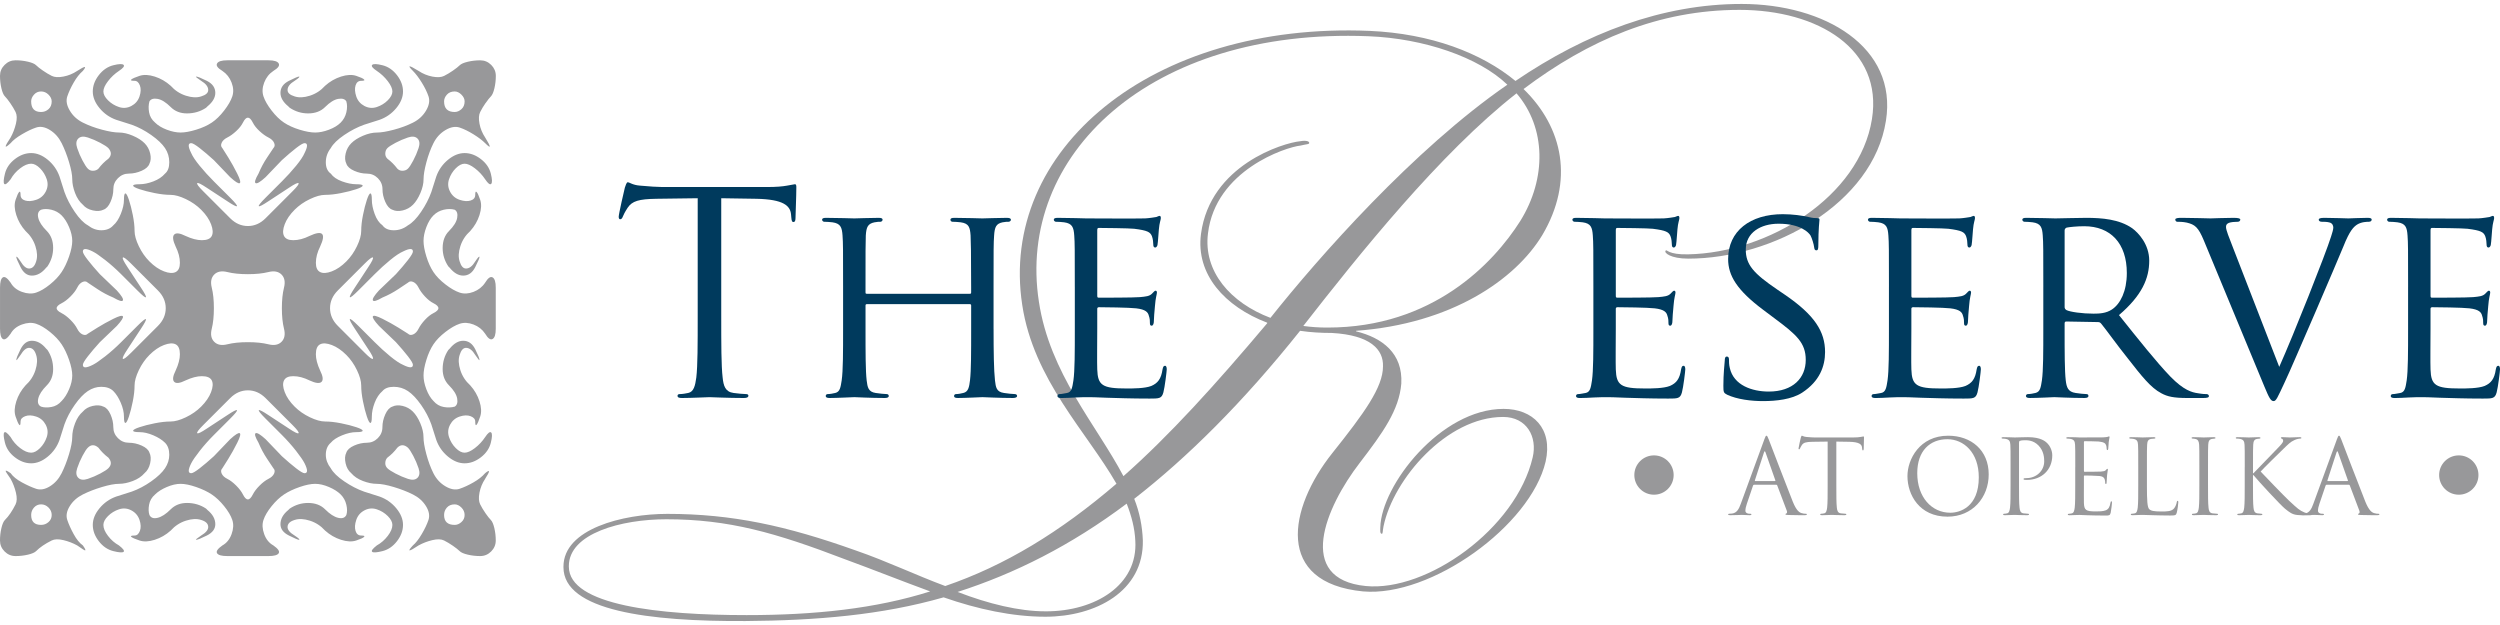 <?xml version="1.0" encoding="UTF-8"?>
<svg id="logos" xmlns="http://www.w3.org/2000/svg" viewBox="0 0 300 75">
  <defs>
    <style>
      .cls-1 {
        fill: #003a5d;
      }

      .cls-2 {
        fill: #98989a;
      }
    </style>
  </defs>
  <path class="cls-2" d="M67.615,67.997c0-4.523,7.108-6.332,12.471-6.332,7.754,0,14.28,1.421,22.616,4.394,3.748,1.292,7.237,2.972,10.726,4.264,7.172-2.455,13.763-6.462,20.548-12.277-3.554-6.203-9.951-12.471-11.307-21.452-2.843-18.545,15.443-33.988,41.677-32.889,7.366.323,13.44,2.649,17.511,6.009C190.321,3.963,199.496.474,208.995.474c9.95,0,18.738,5.169,17.317,14.021-1.551,9.95-13.57,16.542-23.714,16.542-2.132,0-2.972-.711-2.714-.969.129-.194.259.517,2.714.452,9.628-.194,20.548-6.914,22.034-16.218,1.357-8.4-6.462-13.117-15.896-13.117-9.692,0-18.092,3.618-25.911,9.498,4.781,4.653,6.073,11.049,2.261,17.511-3.231,5.364-10.92,10.662-22.357,11.502v.064c3.166.775,5.622,2.649,5.428,6.268-.259,3.166-2.197,5.88-4.976,9.498-4.135,5.363-7.754,13.957.711,14.797,7.302.711,18.028-6.849,20.031-15.443.582-2.456-.71-4.846-3.554-4.846-6.785,0-13.182,7.495-14.345,13.117-.129.646-.065.84-.194.904-.259,0-.194-.452-.194-.775.129-5.04,7.237-14.215,14.797-14.215,3.489,0,5.945,2.326,5.04,6.332-1.809,7.689-13.763,16.283-21.905,15.572-10.597-1.034-8.982-9.95-3.683-16.606,3.812-4.781,6.074-7.883,6.074-10.403.065-2.003-1.486-3.748-6.138-4.006-1.228,0-2.52-.064-3.812-.258-6.849,8.593-13.505,15.185-19.902,20.16.646,1.615.969,3.296,1.034,4.975.129,6.138-5.686,9.176-11.696,9.176-3.942,0-8.142-.905-12.212-2.326-7.431,2.132-15.249,2.778-23.779,2.843-11.566.064-21.84-1.228-21.84-6.462v-.065ZM68.262,67.997c0,4.653,10.92,5.816,21.323,5.816,8.206,0,15.508-.775,22.034-2.843-3.36-1.228-6.914-2.649-10.274-3.877-8.271-3.166-13.892-4.781-21.388-4.781-5.363,0-11.696,1.68-11.696,5.621v.064ZM125.511,73.361c5.945,0,11.05-3.166,10.726-8.465-.064-1.486-.452-2.972-1.034-4.459-6.72,5.04-13.44,8.4-20.289,10.597,3.683,1.421,7.366,2.326,10.532,2.326h.064ZM152.068,38.726c-5.105-1.939-8.594-5.816-7.948-10.662,1.099-8.271,9.886-10.92,11.889-11.114.711-.129,1.098,0,1.098.194s-.258.129-1.034.323c-1.809.194-10.209,2.972-11.114,10.532-.582,4.588,2.714,8.336,7.495,10.145,5.751-7.237,17.188-20.225,28.431-27.979-3.425-3.296-10.016-5.557-16.671-5.816-26.299-1.034-42.259,14.345-39.545,31.856,1.292,8.594,6.914,14.797,10.145,20.935,5.492-4.846,11.049-10.985,17.252-18.351v-.064ZM159.305,39.308c12.6,0,19.902-7.689,23.132-12.794,3.166-5.105,3.102-11.179-.453-15.314-9.175,7.172-18.932,19.384-25.588,27.914.905.129,1.874.194,2.843.194h.065Z"/>
  <g>
    <path class="cls-1" d="M86.549,38.01c0,3.228,0,5.884.168,7.296.101.975.303,1.715,1.311,1.849.471.067,1.211.134,1.513.134.202,0,.269.101.269.202,0,.168-.168.269-.538.269-1.849,0-3.968-.101-4.136-.101s-2.287.101-3.295.101c-.37,0-.538-.067-.538-.269,0-.101.067-.202.269-.202.302,0,.706-.067,1.009-.134.673-.135.841-.874.975-1.849.168-1.412.168-4.068.168-7.296v-14.223l-4.976.067c-2.085.034-2.892.269-3.43,1.076-.37.572-.471.807-.571,1.043-.101.269-.202.336-.336.336-.101,0-.168-.101-.168-.302,0-.336.673-3.228.74-3.497.067-.202.202-.639.336-.639.235,0,.572.336,1.48.403.975.101,2.253.168,2.656.168h12.609c1.076,0,1.849-.067,2.387-.168.504-.067.807-.168.941-.168.168,0,.168.202.168.403,0,1.008-.101,3.329-.101,3.698,0,.303-.101.437-.235.437-.168,0-.235-.101-.269-.571l-.034-.37c-.101-1.009-.908-1.782-4.136-1.849l-4.237-.067v14.223Z"/>
    <path class="cls-1" d="M119.229,39.455c0,2.758.034,5.01.168,6.187.101.84.168,1.378,1.076,1.513.404.067,1.076.134,1.311.134.202,0,.269.135.269.235,0,.135-.168.235-.504.235-1.614,0-3.497-.101-3.665-.101-.135,0-2.051.101-2.925.101-.336,0-.471-.067-.471-.235,0-.101.067-.235.235-.235.269,0,.605-.067.874-.134.605-.135.706-.706.807-1.547.135-1.177.135-3.329.135-6.086v-2.858c0-.135-.067-.168-.168-.168h-12.34c-.101,0-.168.033-.168.168v2.858c0,2.757,0,4.943.135,6.12.101.84.202,1.378,1.076,1.513.437.067,1.076.134,1.345.134.168,0,.235.135.235.235,0,.135-.134.235-.471.235-1.647,0-3.53-.101-3.665-.101-.168,0-2.051.101-2.959.101-.302,0-.471-.067-.471-.235,0-.101.067-.235.235-.235.269,0,.639-.067.908-.134.571-.135.639-.673.773-1.513.168-1.177.168-3.43.168-6.187v-5.044c0-4.439,0-5.245-.067-6.153-.067-.975-.235-1.445-1.21-1.58-.235-.034-.74-.067-1.009-.067-.101,0-.235-.135-.235-.235,0-.168.135-.235.471-.235,1.345,0,3.228.067,3.396.067.135,0,2.018-.067,2.925-.067.336,0,.471.067.471.235,0,.101-.134.235-.235.235-.202,0-.403,0-.74.067-.807.168-.975.572-1.042,1.58-.034.908-.034,1.782-.034,6.22v.606c0,.168.067.168.168.168h12.34c.101,0,.168,0,.168-.168v-.606c0-4.438-.034-5.312-.067-6.22-.067-.975-.202-1.445-1.177-1.58-.235-.034-.74-.067-1.009-.067-.134,0-.235-.135-.235-.235,0-.168.134-.235.471-.235,1.311,0,3.228.067,3.363.067.168,0,2.051-.067,2.925-.067.336,0,.504.067.504.235,0,.101-.135.235-.269.235-.202,0-.37,0-.74.067-.773.168-.942.572-1.009,1.58-.067.908-.067,1.715-.067,6.153v5.044Z"/>
    <path class="cls-1" d="M128.976,34.411c0-4.439,0-5.245-.067-6.153-.067-.975-.235-1.445-1.21-1.58-.235-.034-.74-.067-1.009-.067-.101,0-.235-.135-.235-.235,0-.168.134-.235.471-.235,1.345,0,3.262.067,3.43.067.202,0,6.389.034,7.061,0,.572-.033,1.11-.134,1.345-.168.135-.034.269-.135.404-.135.101,0,.134.135.134.269,0,.202-.168.538-.235,1.345-.034.269-.101,1.547-.168,1.883-.034.134-.135.302-.269.302-.168,0-.235-.135-.235-.37,0-.202-.034-.672-.168-1.008-.202-.471-.504-.673-2.118-.874-.504-.068-3.934-.101-4.27-.101-.134,0-.168.101-.168.302v7.767c0,.202,0,.302.168.302.37,0,4.27,0,4.943-.067.706-.068,1.143-.101,1.446-.404.202-.202.336-.369.437-.369s.168.067.168.235c0,.168-.168.639-.235,1.58-.067.572-.134,1.648-.134,1.849,0,.235-.067.538-.269.538-.135,0-.202-.101-.202-.269,0-.269,0-.571-.135-.941-.101-.403-.37-.74-1.513-.874-.807-.101-3.968-.135-4.472-.135-.168,0-.202.101-.202.202v2.387c0,.975-.034,4.304,0,4.876.067,1.916.605,2.287,3.53,2.287.773,0,2.186,0,2.959-.303.773-.336,1.177-.84,1.345-1.983.067-.336.135-.437.303-.437s.202.235.202.437-.235,2.152-.403,2.757c-.202.74-.504.74-1.648.74-2.219,0-3.934-.067-5.144-.101-1.244-.067-2.018-.067-2.455-.067-.067,0-.639,0-1.278.034-.571.033-1.244.067-1.715.067-.302,0-.471-.067-.471-.235,0-.101.067-.235.235-.235.269,0,.639-.101.908-.134.571-.101.639-.673.773-1.513.168-1.177.168-3.43.168-6.187v-5.044Z"/>
    <path class="cls-1" d="M191.205,34.411c0-4.439,0-5.245-.067-6.153-.067-.975-.235-1.445-1.211-1.58-.235-.034-.74-.067-1.008-.067-.101,0-.235-.135-.235-.235,0-.168.135-.235.47-.235,1.345,0,3.262.067,3.43.067.202,0,6.388.034,7.061,0,.572-.033,1.11-.134,1.345-.168.134-.034.269-.135.403-.135.101,0,.135.135.135.269,0,.202-.168.538-.235,1.345-.034.269-.101,1.547-.168,1.883-.033.134-.134.302-.269.302-.168,0-.235-.135-.235-.37,0-.202-.034-.672-.168-1.008-.202-.471-.505-.673-2.119-.874-.504-.068-3.934-.101-4.27-.101-.135,0-.168.101-.168.302v7.767c0,.202,0,.302.168.302.369,0,4.27,0,4.943-.067.706-.068,1.143-.101,1.446-.404.202-.202.336-.369.437-.369s.168.067.168.235c0,.168-.168.639-.235,1.58-.067.572-.135,1.648-.135,1.849,0,.235-.067.538-.269.538-.135,0-.202-.101-.202-.269,0-.269,0-.571-.135-.941-.101-.403-.37-.74-1.513-.874-.807-.101-3.968-.135-4.472-.135-.168,0-.202.101-.202.202v2.387c0,.975-.033,4.304,0,4.876.068,1.916.606,2.287,3.531,2.287.773,0,2.185,0,2.959-.303.773-.336,1.177-.84,1.345-1.983.067-.336.135-.437.302-.437s.202.235.202.437-.235,2.152-.403,2.757c-.202.74-.505.74-1.648.74-2.219,0-3.934-.067-5.144-.101-1.244-.067-2.018-.067-2.454-.067-.068,0-.639,0-1.278.034-.571.033-1.244.067-1.715.067-.302,0-.47-.067-.47-.235,0-.101.067-.235.235-.235.269,0,.639-.101.907-.134.572-.101.639-.673.773-1.513.168-1.177.168-3.43.168-6.187v-5.044Z"/>
    <path class="cls-1" d="M207.242,47.357c-.404-.202-.437-.302-.437-1.076,0-1.412.134-2.555.168-3.026,0-.302.068-.471.235-.471s.269.101.269.336,0,.639.101,1.042c.47,2.085,2.69,2.825,4.673,2.825,2.925,0,4.439-1.647,4.439-3.799,0-2.051-1.11-3.026-3.732-4.977l-1.345-1.009c-3.194-2.387-4.237-4.135-4.237-6.12,0-3.363,2.657-5.38,6.557-5.38,1.177,0,2.354.168,3.059.336.572.135.807.135,1.042.135.235,0,.303.033.303.202,0,.135-.135,1.076-.135,3.026,0,.437-.034.639-.235.639s-.235-.135-.269-.37c-.033-.336-.269-1.109-.436-1.412-.202-.336-1.177-1.412-3.834-1.412-2.152,0-3.934,1.076-3.934,3.094,0,1.816.907,2.858,3.833,4.842l.84.571c3.598,2.455,4.842,4.439,4.842,6.893,0,1.682-.639,3.497-2.757,4.876-1.244.807-3.093,1.009-4.707,1.009-1.379,0-3.094-.202-4.304-.773Z"/>
    <path class="cls-1" d="M226.674,34.411c0-4.439,0-5.245-.068-6.153-.067-.975-.235-1.445-1.211-1.58-.235-.034-.74-.067-1.008-.067-.101,0-.235-.135-.235-.235,0-.168.135-.235.471-.235,1.345,0,3.261.067,3.43.067.202,0,6.388.034,7.061,0,.572-.033,1.11-.134,1.345-.168.134-.034.269-.135.403-.135.101,0,.135.135.135.269,0,.202-.168.538-.235,1.345-.034.269-.101,1.547-.168,1.883-.033.134-.134.302-.269.302-.168,0-.235-.135-.235-.37,0-.202-.034-.672-.168-1.008-.202-.471-.505-.673-2.119-.874-.504-.068-3.934-.101-4.27-.101-.135,0-.168.101-.168.302v7.767c0,.202,0,.302.168.302.37,0,4.27,0,4.943-.067.706-.068,1.143-.101,1.446-.404.202-.202.336-.369.437-.369.101,0,.168.067.168.235,0,.168-.168.639-.235,1.58-.067.572-.135,1.648-.135,1.849,0,.235-.067.538-.269.538-.135,0-.202-.101-.202-.269,0-.269,0-.571-.135-.941-.101-.403-.37-.74-1.513-.874-.807-.101-3.968-.135-4.472-.135-.168,0-.202.101-.202.202v2.387c0,.975-.034,4.304,0,4.876.067,1.916.605,2.287,3.53,2.287.773,0,2.185,0,2.959-.303.773-.336,1.177-.84,1.345-1.983.067-.336.134-.437.302-.437.168,0,.202.235.202.437s-.235,2.152-.403,2.757c-.202.74-.504.74-1.648.74-2.219,0-3.934-.067-5.144-.101-1.244-.067-2.017-.067-2.454-.067-.068,0-.639,0-1.278.034-.572.033-1.244.067-1.715.067-.303,0-.471-.067-.471-.235,0-.101.067-.235.235-.235.269,0,.639-.101.907-.134.572-.101.639-.673.773-1.513.168-1.177.168-3.43.168-6.187v-5.044Z"/>
    <path class="cls-1" d="M245.198,34.411c0-4.439,0-5.245-.068-6.153-.067-.975-.235-1.445-1.211-1.58-.235-.034-.74-.067-1.008-.067-.101,0-.235-.135-.235-.235,0-.168.135-.235.471-.235,1.345,0,3.329.067,3.497.067.302,0,2.791-.067,3.699-.067,1.883,0,3.968.168,5.515,1.244.74.538,2.05,1.917,2.05,3.901,0,2.118-.874,4.169-3.631,6.524,2.421,3.026,4.472,5.615,6.187,7.397,1.58,1.614,2.555,1.883,3.295,1.983.572.101.874.101,1.042.101.168,0,.269.135.269.235,0,.168-.168.235-.706.235h-1.849c-1.682,0-2.421-.168-3.161-.572-1.278-.672-2.354-2.051-4.035-4.203-1.244-1.546-2.555-3.396-3.194-4.169-.135-.135-.202-.168-.403-.168l-3.766-.068c-.135,0-.202.068-.202.235v.673c0,2.757,0,4.977.135,6.153.101.84.269,1.378,1.177,1.513.403.067,1.042.134,1.311.134.202,0,.235.135.235.235,0,.135-.134.235-.47.235-1.614,0-3.497-.101-3.632-.101-.033,0-2.017.101-2.925.101-.303,0-.471-.067-.471-.235,0-.101.067-.235.235-.235.269,0,.639-.067.907-.134.572-.135.639-.673.773-1.513.168-1.177.168-3.43.168-6.187v-5.044ZM247.753,36.833c0,.168.067.269.202.369.437.235,1.95.437,3.262.437.706,0,1.513-.034,2.219-.504,1.009-.673,1.782-2.186,1.782-4.372,0-3.564-1.95-5.615-5.111-5.615-.874,0-1.816.101-2.118.168-.135.067-.235.168-.235.336v9.18Z"/>
    <path class="cls-1" d="M273.507,44.028c1.715-3.834,5.582-13.584,6.22-15.635.135-.437.269-.84.269-1.076s-.101-.504-.403-.605c-.336-.101-.673-.101-1.009-.101-.168,0-.336-.101-.336-.235,0-.168.202-.235.673-.235,1.177,0,2.522.067,2.892.067.168,0,1.446-.067,2.32-.067.303,0,.471.067.471.202s-.101.269-.336.269c-.202,0-.874,0-1.412.336-.403.269-.874.673-1.647,2.623-.336.807-1.782,4.237-3.296,7.733-1.816,4.17-3.127,7.263-3.799,8.675-.807,1.715-.975,2.152-1.278,2.152-.336,0-.539-.37-1.11-1.749l-7.263-17.518c-.672-1.614-1.076-1.917-2.051-2.152-.47-.101-.975-.101-1.143-.101s-.235-.168-.235-.269c0-.168.302-.202.773-.202,1.412,0,3.093.067,3.463.067.302,0,1.614-.067,2.757-.067.538,0,.807.067.807.202s-.101.269-.302.269c-.336,0-.807.033-1.076.134-.303.135-.336.303-.336.505,0,.369.369,1.244.807,2.387l5.582,14.391Z"/>
    <path class="cls-1" d="M288.972,34.411c0-4.439,0-5.245-.068-6.153-.067-.975-.235-1.445-1.211-1.58-.235-.034-.74-.067-1.008-.067-.101,0-.235-.135-.235-.235,0-.168.135-.235.471-.235,1.345,0,3.261.067,3.43.067.202,0,6.388.034,7.061,0,.572-.033,1.11-.134,1.345-.168.134-.034.269-.135.403-.135.101,0,.135.135.135.269,0,.202-.168.538-.235,1.345-.034.269-.101,1.547-.168,1.883-.033.134-.134.302-.269.302-.168,0-.235-.135-.235-.37,0-.202-.034-.672-.168-1.008-.202-.471-.505-.673-2.119-.874-.504-.068-3.934-.101-4.27-.101-.135,0-.168.101-.168.302v7.767c0,.202,0,.302.168.302.37,0,4.27,0,4.943-.067.706-.068,1.143-.101,1.446-.404.202-.202.336-.369.437-.369.101,0,.168.067.168.235,0,.168-.168.639-.235,1.58-.067.572-.135,1.648-.135,1.849,0,.235-.067.538-.269.538-.135,0-.202-.101-.202-.269,0-.269,0-.571-.135-.941-.101-.403-.37-.74-1.513-.874-.807-.101-3.968-.135-4.472-.135-.168,0-.202.101-.202.202v2.387c0,.975-.034,4.304,0,4.876.067,1.916.605,2.287,3.53,2.287.773,0,2.185,0,2.959-.303.773-.336,1.177-.84,1.345-1.983.067-.336.134-.437.302-.437.168,0,.202.235.202.437s-.235,2.152-.403,2.757c-.202.74-.504.74-1.648.74-2.219,0-3.934-.067-5.144-.101-1.244-.067-2.017-.067-2.454-.067-.068,0-.639,0-1.278.034-.572.033-1.244.067-1.715.067-.303,0-.471-.067-.471-.235,0-.101.067-.235.235-.235.269,0,.639-.101.907-.134.572-.101.639-.673.773-1.513.168-1.177.168-3.43.168-6.187v-5.044Z"/>
  </g>
  <g>
    <path class="cls-2" d="M211.702,52.768c.149-.409.198-.483.273-.483.074,0,.124.062.273.446.186.471,2.131,5.588,2.887,7.471.446,1.103.805,1.301,1.066,1.375.186.062.372.074.496.074.074,0,.124.013.124.075,0,.074-.112.099-.248.099-.186,0-1.09,0-1.945-.025-.235-.012-.372-.012-.372-.087,0-.049.037-.075.087-.087.074-.025.149-.136.074-.334l-1.152-3.048c-.025-.05-.049-.075-.112-.075h-2.664c-.062,0-.099.037-.124.1l-.744,2.193c-.111.31-.173.607-.173.83,0,.248.26.359.471.359h.124c.087,0,.124.025.124.075,0,.074-.074.099-.186.099-.297,0-.83-.037-.966-.037s-.818.037-1.4.037c-.161,0-.235-.025-.235-.099,0-.049.05-.075.112-.075.087,0,.26-.012.359-.025.57-.074.818-.545,1.041-1.164l2.813-7.694ZM212.991,57.724c.062,0,.062-.038.049-.087l-1.177-3.345c-.062-.186-.124-.186-.186,0l-1.09,3.345c-.025.062,0,.087.037.087h2.367Z"/>
    <path class="cls-2" d="M220.36,58.232c0,1.189,0,2.168.062,2.689.037.359.112.632.483.681.173.025.446.049.557.049.074,0,.099.038.099.075,0,.062-.062.099-.198.099-.681,0-1.462-.037-1.524-.037-.062,0-.843.037-1.214.037-.137,0-.198-.025-.198-.099,0-.037.025-.075.099-.075.112,0,.26-.025.372-.049.248-.049.31-.322.359-.681.062-.52.062-1.499.062-2.689v-5.241l-1.834.025c-.768.012-1.066.099-1.264.396-.136.211-.173.297-.21.384-.037.099-.074.124-.124.124-.037,0-.062-.037-.062-.111,0-.124.248-1.19.273-1.289.025-.074.074-.235.124-.235.087,0,.211.124.545.149.359.037.83.062.979.062h4.646c.397,0,.681-.025.88-.062.186-.025.297-.062.347-.062.062,0,.062.075.062.149,0,.371-.037,1.227-.037,1.363,0,.112-.037.161-.087.161-.062,0-.087-.037-.099-.211l-.012-.137c-.037-.371-.335-.656-1.524-.681l-1.561-.025v5.241Z"/>
    <path class="cls-2" d="M233.775,52.284c2.788,0,4.87,1.76,4.87,4.647,0,2.775-1.958,5.068-4.944,5.068-3.395,0-4.807-2.639-4.807-4.87,0-2.007,1.462-4.844,4.882-4.844ZM234.035,61.528c1.115,0,3.42-.644,3.42-4.25,0-2.974-1.809-4.572-3.767-4.572-2.069,0-3.618,1.363-3.618,4.076,0,2.887,1.735,4.746,3.965,4.746Z"/>
    <path class="cls-2" d="M241.267,56.051c0-1.933,0-2.279-.025-2.676-.025-.421-.124-.619-.533-.706-.099-.025-.31-.037-.421-.037-.049,0-.099-.025-.099-.074,0-.074.062-.099.198-.099.557,0,1.301.037,1.4.037.273,0,.991-.037,1.561-.037,1.549,0,2.106.52,2.305.706.273.26.619.818.619,1.475,0,1.76-1.289,2.949-3.048,2.949-.062,0-.198,0-.26-.012-.062,0-.137-.025-.137-.087,0-.1.074-.112.334-.112,1.202,0,2.143-.88,2.143-2.019,0-.409-.037-1.239-.693-1.909-.657-.669-1.413-.619-1.698-.619-.21,0-.421.025-.533.074-.074.025-.099.112-.099.235v5.093c0,1.189,0,2.168.062,2.689.037.359.112.632.483.681.174.025.446.049.557.049.074,0,.099.038.099.075,0,.062-.062.099-.198.099-.682,0-1.462-.037-1.524-.037-.037,0-.818.037-1.189.037-.136,0-.198-.025-.198-.099,0-.037.025-.075.099-.075.112,0,.26-.025.372-.049.248-.049.31-.322.359-.681.062-.52.062-1.499.062-2.689v-2.181Z"/>
    <path class="cls-2" d="M249.033,56.051c0-1.933,0-2.279-.025-2.676-.025-.421-.124-.619-.533-.706-.099-.025-.31-.037-.422-.037-.049,0-.099-.025-.099-.074,0-.074.062-.099.198-.099.285,0,.619,0,.892.012l.508.025c.087,0,2.553,0,2.838-.012.235-.012.433-.037.533-.062.062-.012.111-.062.173-.062.038,0,.05.05.05.112,0,.087-.062.235-.1.582-.012.124-.037.669-.062.818-.012.062-.037.137-.087.137-.075,0-.1-.062-.1-.161,0-.087-.012-.297-.074-.446-.087-.198-.211-.347-.88-.421-.211-.025-1.561-.037-1.698-.037-.049,0-.074.037-.074.124v3.42c0,.087.012.124.074.124.161,0,1.686,0,1.97-.025.297-.025.471-.049.582-.173.087-.1.136-.161.186-.161.037,0,.062.025.062.099,0,.075-.062.286-.099.694-.025.248-.05.706-.05.793,0,.099,0,.235-.087.235-.062,0-.087-.049-.087-.111,0-.124,0-.248-.049-.409-.05-.174-.161-.384-.645-.434-.334-.037-1.561-.062-1.772-.062-.062,0-.087.037-.087.087v1.091c0,.421-.012,1.859,0,2.119.037.855.223,1.015,1.437,1.015.323,0,.868,0,1.19-.136.322-.137.471-.384.557-.892.025-.137.049-.186.112-.186.074,0,.074.099.074.186,0,.099-.1.941-.161,1.202-.087.322-.186.322-.669.322-.93,0-1.611-.025-2.094-.037-.483-.025-.781-.037-.967-.037-.025,0-.235,0-.496.012-.248,0-.533.025-.719.025-.136,0-.198-.025-.198-.099,0-.037.025-.075.099-.075.112,0,.26-.025.372-.049.247-.049.31-.322.359-.681.062-.52.062-1.499.062-2.689v-2.181Z"/>
    <path class="cls-2" d="M257.63,58.257c0,1.821.049,2.614.273,2.837.198.198.52.285,1.486.285.657,0,1.202-.012,1.499-.371.161-.198.285-.508.322-.744.012-.099.037-.161.112-.161.062,0,.074.049.074.185,0,.137-.087.88-.186,1.239-.087.285-.124.334-.781.334-.892,0-1.537-.025-2.057-.037-.52-.025-.904-.037-1.263-.037-.05,0-.26.012-.508.012-.248.012-.52.025-.706.025-.137,0-.198-.025-.198-.099,0-.037.025-.075.1-.075.111,0,.26-.025.371-.049.248-.049.31-.322.359-.681.062-.52.062-1.499.062-2.689v-2.181c0-1.933,0-2.279-.025-2.676-.025-.421-.124-.619-.533-.706-.099-.025-.31-.037-.421-.037-.049,0-.099-.025-.099-.074,0-.074.062-.099.198-.099.557,0,1.338.037,1.401.037.062,0,.966-.037,1.338-.037.136,0,.198.025.198.099,0,.049-.049.074-.099.074-.087,0-.26.012-.409.037-.359.062-.458.273-.483.706-.025.397-.025.744-.025,2.676v2.206Z"/>
    <path class="cls-2" d="M264.962,58.232c0,1.189,0,2.168.062,2.689.037.359.111.632.483.681.174.025.446.049.557.049.075,0,.1.038.1.075,0,.062-.062.099-.198.099-.681,0-1.462-.037-1.524-.037-.062,0-.842.037-1.214.037-.137,0-.198-.025-.198-.099,0-.037.025-.075.099-.075.112,0,.26-.025.372-.049.248-.049.31-.322.359-.681.062-.52.062-1.499.062-2.689v-2.181c0-1.933,0-2.279-.025-2.676-.025-.421-.148-.632-.421-.693-.137-.038-.297-.05-.384-.05-.049,0-.099-.025-.099-.074,0-.074.062-.099.198-.099.409,0,1.189.037,1.251.037.062,0,.843-.037,1.215-.037.136,0,.198.025.198.099,0,.049-.05.074-.1.074-.087,0-.161.012-.31.037-.334.062-.434.273-.459.706-.025.397-.025.744-.025,2.676v2.181Z"/>
    <path class="cls-2" d="M269.371,56.051c0-1.933,0-2.279-.025-2.676-.025-.421-.124-.619-.533-.706-.099-.025-.31-.037-.421-.037-.05,0-.1-.025-.1-.074,0-.074.062-.099.198-.099.557,0,1.289.037,1.363.037.112,0,.83-.037,1.202-.037.136,0,.198.025.198.099,0,.049-.049.074-.099.074-.087,0-.161.012-.31.037-.334.062-.434.273-.459.706-.025.397-.025.744-.025,2.676v.744h.049c.211-.235,2.454-2.515,2.899-2.998.347-.36.669-.682.669-.893,0-.148-.062-.222-.161-.26-.062-.025-.111-.049-.111-.099,0-.062.062-.087.148-.087.248,0,.632.037.93.037.062,0,.88-.037,1.189-.037.137,0,.186.025.186.087s-.025.087-.124.087c-.186,0-.446.062-.694.174-.508.223-.781.533-1.338,1.066-.31.297-2.466,2.404-2.726,2.713.322.36,2.899,3.024,3.407,3.495,1.041.966,1.252,1.164,1.846,1.412.323.136.682.161.768.161.087,0,.161.025.161.075,0,.062-.062.099-.273.099h-.632c-.347,0-.583,0-.855-.025-.656-.062-.966-.334-1.499-.756-.557-.459-3.184-3.296-3.78-4.027h-.062v1.215c0,1.189,0,2.168.062,2.689.037.359.112.632.483.681.174.025.372.049.483.049.074,0,.099.038.099.075,0,.062-.062.099-.198.099-.608,0-1.326-.037-1.425-.037-.099,0-.818.037-1.189.037-.137,0-.198-.025-.198-.099,0-.037.025-.075.099-.075.112,0,.26-.025.372-.049.248-.049.31-.322.359-.681.062-.52.062-1.499.062-2.689v-2.181Z"/>
    <path class="cls-2" d="M280.408,52.768c.149-.409.198-.483.273-.483s.124.062.273.446c.186.471,2.131,5.588,2.887,7.471.446,1.103.805,1.301,1.066,1.375.186.062.372.074.496.074.074,0,.124.013.124.075,0,.074-.111.099-.247.099-.186,0-1.091,0-1.946-.025-.235-.012-.371-.012-.371-.087,0-.049.037-.075.087-.087.074-.025.149-.136.074-.334l-1.152-3.048c-.025-.05-.049-.075-.111-.075h-2.664c-.062,0-.1.037-.124.1l-.744,2.193c-.111.31-.173.607-.173.83,0,.248.26.359.47.359h.124c.087,0,.124.025.124.075,0,.074-.074.099-.185.099-.298,0-.831-.037-.967-.037-.137,0-.818.037-1.4.037-.161,0-.235-.025-.235-.099,0-.049.049-.075.111-.075.087,0,.26-.012.36-.025.57-.074.818-.545,1.04-1.164l2.813-7.694ZM281.697,57.724c.062,0,.062-.038.049-.087l-1.177-3.345c-.062-.186-.124-.186-.186,0l-1.09,3.345c-.025.062,0,.087.037.087h2.367Z"/>
  </g>
  <circle class="cls-2" cx="198.479" cy="57.005" r="2.359"/>
  <circle class="cls-2" cx="295.056" cy="57.005" r="2.359"/>
  <path class="cls-2" d="M54.691,20.196c-.369.368-.637.807-.808,1.317-.17.51-.127,1.007.127,1.488.255.482.637.807,1.147.977.51.171.949.2,1.318.085.367-.113.552-.34.552-.68,0-.34.055-.454.17-.34.113.114.255.425.426.935.17.51.141,1.119-.085,1.828-.227.709-.595,1.346-1.105,1.912-.567.51-.964,1.119-1.19,1.827-.227.709-.255,1.317-.085,1.827.171.567.426.85.765.85.396,0,.765-.283,1.105-.85.34-.51.51-.68.51-.51,0,.114-.17.51-.51,1.19-.34.68-.822,1.02-1.444,1.02-.567,0-1.105-.311-1.615-.935l-.17-.17c-.455-.68-.681-1.415-.681-2.209,0-.85.255-1.53.765-2.04.566-.566.892-1.091.978-1.573.085-.481-.015-.807-.297-.977-.397-.113-.837-.113-1.318,0-.482.113-.892.339-1.233.68-.339.34-.624.807-.849,1.402-.228.595-.34,1.147-.34,1.657s.112,1.134.34,1.87c.225.737.51,1.359.849,1.869.34.51.821,1.007,1.445,1.488.622.482,1.19.807,1.699.978.51.17,1.063.142,1.657-.085.595-.226,1.063-.595,1.402-1.105.34-.565.637-.778.892-.637.255.142.382.553.382,1.233v4.93c0,.68-.127,1.091-.382,1.232-.255.142-.552-.07-.892-.637-.339-.51-.807-.877-1.402-1.104-.594-.226-1.147-.255-1.657-.085s-1.077.497-1.699.978c-.624.482-1.105.977-1.445,1.487-.339.51-.624,1.134-.849,1.87-.228.737-.34,1.36-.34,1.87s.112,1.062.34,1.657c.225.594.51,1.062.849,1.402.34.397.751.637,1.233.722.481.085.92.072,1.318-.042.282-.17.382-.495.297-.978-.085-.48-.412-1.005-.978-1.572-.51-.51-.765-1.16-.765-1.954,0-.85.226-1.615.681-2.295l.17-.171c.51-.622,1.048-.935,1.615-.935.622,0,1.104.34,1.444,1.02s.51,1.105.51,1.275c0,.114-.17-.085-.51-.595-.34-.565-.71-.849-1.105-.849-.339,0-.594.284-.765.849-.17.51-.142,1.12.085,1.828.226.709.622,1.317,1.19,1.827.51.567.878,1.205,1.105,1.912.226.71.255,1.317.085,1.827-.171.51-.312.837-.426.978-.114.142-.17.015-.17-.382,0-.283-.185-.495-.552-.637-.369-.141-.808-.127-1.318.042-.51.171-.892.497-1.147.978-.255.482-.297.978-.127,1.488.171.51.439.95.808,1.317.367.369.722.553,1.062.553s.75-.184,1.233-.553c.48-.367.892-.807,1.232-1.317.34-.51.58-.694.723-.552.141.142.127.552-.042,1.232-.171.681-.567,1.262-1.19,1.743-.624.482-1.275.723-1.954.723s-1.347-.269-1.998-.808c-.652-.538-1.119-1.203-1.402-1.997l-.595-1.87c-.284-.793-.695-1.573-1.232-2.338-.54-.765-1.063-1.317-1.573-1.657-.51-.339-1.077-.51-1.699-.51-.624,0-1.077.171-1.36.51-.397.34-.709.808-.935,1.402-.227.595-.34,1.147-.34,1.657s-.057.765-.17.765c-.114,0-.255-.255-.425-.765-.171-.51-.327-1.117-.468-1.827-.142-.708-.213-1.345-.213-1.912,0-.51-.17-1.118-.51-1.827-.339-.708-.765-1.318-1.275-1.828-.567-.565-1.147-.963-1.742-1.19-.595-.226-1.063-.255-1.403-.085-.339.171-.51.567-.51,1.19,0,.567.171,1.219.51,1.954.34.68.397,1.134.171,1.36-.227.227-.71.17-1.445-.171-.68-.339-1.331-.51-1.954-.51-.567,0-.935.171-1.105.51-.17.34-.142.808.085,1.402.226.595.623,1.177,1.19,1.743.51.51,1.118.935,1.828,1.275.708.34,1.317.51,1.827.51.566,0,1.204.072,1.912.213.708.142,1.318.297,1.828.468.51.17.765.311.765.425,0,.114-.255.17-.765.17s-1.077.127-1.7.382c-.624.255-1.077.553-1.359.892-.397.34-.595.822-.595,1.445,0,.566.198,1.104.595,1.614.282.51.82,1.035,1.614,1.573.793.539,1.586.949,2.38,1.232l1.87.595c.792.284,1.458.752,1.997,1.402.538.652.808,1.317.808,1.998,0,.68-.242,1.332-.723,1.954-.482.624-1.062,1.02-1.743,1.19-.68.171-1.091.2-1.232.085-.142-.112.042-.367.552-.765.51-.283.948-.666,1.317-1.147.368-.481.553-.92.553-1.317,0-.34-.185-.694-.553-1.063-.369-.367-.807-.637-1.317-.807s-1.007-.127-1.488.127c-.482.255-.807.637-.977,1.147-.171.51-.2.95-.085,1.317.112.369.34.553.68.553.34,0,.453.057.34.17-.114.114-.425.255-.935.425-.51.171-1.12.142-1.828-.084-.709-.226-1.346-.595-1.912-1.105-.51-.566-1.119-.963-1.827-1.19-.71-.226-1.318-.255-1.828-.085-.566.17-.849.454-.849.85,0,.339.283.68.849,1.02.51.339.681.51.51.51-.113,0-.51-.171-1.19-.51-.68-.34-1.02-.793-1.02-1.36,0-.622.311-1.19.935-1.699l.171-.171c.68-.453,1.415-.68,2.209-.68.85,0,1.53.255,2.04.765.566.567,1.09.907,1.573,1.02.48.114.807,0,.977-.34.113-.339.113-.75,0-1.232-.114-.481-.339-.892-.68-1.233s-.807-.637-1.402-.892-1.147-.382-1.657-.382-1.134.127-1.87.382c-.737.255-1.36.552-1.87.892s-1.006.807-1.487,1.402c-.482.595-.808,1.147-.978,1.657s-.142,1.077.085,1.699c.226.624.594,1.077,1.104,1.36.566.397.779.709.637.935-.142.228-.552.34-1.232.34h-4.93c-.68,0-1.091-.112-1.233-.34-.142-.226.07-.537.637-.935.51-.283.878-.736,1.105-1.36.226-.622.255-1.19.085-1.699-.171-.51-.497-1.062-.978-1.657-.482-.595-.978-1.062-1.487-1.402-.51-.34-1.134-.637-1.87-.892-.737-.255-1.36-.382-1.87-.382s-1.062.127-1.657.382c-.595.255-1.062.552-1.402.892-.397.34-.637.752-.722,1.233-.085.482-.072.892.043,1.232.17.34.495.455.977.34.481-.112,1.005-.453,1.572-1.02.51-.51,1.16-.765,1.954-.765.85,0,1.615.227,2.295.68l.17.171c.623.51.935,1.077.935,1.699,0,.567-.34,1.02-1.02,1.36-.68.339-1.105.51-1.275.51-.114,0,.085-.171.595-.51.566-.34.85-.681.85-1.02,0-.397-.284-.681-.85-.85-.51-.17-1.119-.141-1.827.085-.709.227-1.317.623-1.827,1.19-.567.51-1.205.879-1.912,1.105-.709.227-1.317.255-1.827.084-.51-.17-.837-.31-.977-.425-.142-.112-.015-.17.382-.17.283,0,.495-.184.637-.553.141-.367.127-.807-.043-1.317s-.497-.892-.977-1.147c-.482-.255-.978-.297-1.488-.127s-.95.44-1.317.807c-.369.369-.553.723-.553,1.063,0,.397.183.836.553,1.317.367.482.807.864,1.317,1.147.51.397.693.652.553.765-.142.114-.553.085-1.232-.085-.68-.17-1.262-.565-1.743-1.19-.482-.622-.722-1.275-.722-1.954,0-.681.268-1.345.808-1.998.538-.651,1.203-1.118,1.997-1.402l1.87-.595c.793-.283,1.572-.693,2.337-1.232.765-.538,1.317-1.063,1.657-1.573s.51-1.048.51-1.614c0-.623-.17-1.105-.51-1.445-.34-.339-.808-.637-1.402-.892s-1.147-.382-1.657-.382-.765-.055-.765-.17c0-.113.255-.255.765-.425.51-.171,1.118-.326,1.827-.468.708-.141,1.345-.213,1.912-.213.51,0,1.118-.17,1.827-.51.708-.34,1.317-.765,1.827-1.275.566-.565.963-1.147,1.19-1.743.226-.594.255-1.062.085-1.402-.17-.339-.567-.51-1.19-.51-.567,0-1.22.171-1.955.51-.68.34-1.134.397-1.36.171-.227-.226-.17-.681.17-1.36.34-.736.51-1.387.51-1.954,0-.623-.17-1.02-.51-1.19-.34-.17-.808-.141-1.402.085-.595.227-1.176.624-1.742,1.19-.51.51-.935,1.12-1.275,1.828-.34.709-.51,1.317-.51,1.827,0,.567-.072,1.205-.213,1.912-.142.71-.297,1.317-.467,1.827s-.312.765-.425.765c-.114,0-.17-.255-.17-.765s-.127-1.062-.382-1.657c-.255-.594-.553-1.062-.892-1.402-.34-.339-.822-.51-1.445-.51-.567,0-1.105.171-1.615.51-.51.34-1.035.892-1.572,1.657-.539.765-.95,1.545-1.233,2.338l-.595,1.87c-.284.794-.752,1.459-1.402,1.997-.652.539-1.317.808-1.997.808-.68,0-1.332-.241-1.955-.723-.624-.481-1.02-1.062-1.19-1.743-.17-.68-.199-1.09-.085-1.232.113-.142.368.042.765.552.283.51.666.95,1.147,1.317.481.369.92.553,1.317.553.34,0,.693-.184,1.062-.553.368-.367.637-.807.808-1.317s.127-1.006-.127-1.488c-.255-.481-.637-.807-1.147-.978-.51-.17-.95-.183-1.317-.042-.369.142-.552.354-.552.637,0,.397-.057.525-.17.382-.114-.141-.255-.468-.425-.978-.17-.51-.142-1.117.085-1.827.225-.708.595-1.345,1.105-1.912.566-.51.963-1.118,1.19-1.827.225-.708.255-1.318.085-1.828-.17-.565-.454-.849-.85-.849-.34,0-.68.284-1.02.849-.34.51-.51.71-.51.595,0-.17.17-.595.51-1.275.34-.68.793-1.02,1.36-1.02.623,0,1.19.312,1.7.935l.17.171c.453.68.68,1.444.68,2.295,0,.794-.255,1.444-.765,1.954-.567.567-.907,1.092-1.02,1.572-.114.483,0,.808.34.978.34.114.75.127,1.233.042.48-.084.892-.325,1.232-.722.34-.34.637-.808.892-1.402.255-.595.382-1.147.382-1.657s-.127-1.133-.382-1.87c-.255-.736-.553-1.36-.892-1.87s-.808-1.005-1.402-1.487c-.595-.481-1.147-.808-1.657-.978s-1.077-.141-1.7.085c-.624.227-1.077.594-1.36,1.104-.397.567-.709.78-.935.637-.227-.141-.34-.552-.34-1.232v-4.93c0-.68.113-1.09.34-1.233.226-.141.538.072.935.637.283.51.736.879,1.36,1.105.623.227,1.19.255,1.7.085.51-.171,1.063-.496,1.657-.978.595-.481,1.063-.978,1.402-1.488s.637-1.132.892-1.869c.255-.736.382-1.36.382-1.87s-.127-1.062-.382-1.657-.553-1.062-.892-1.402-.752-.566-1.232-.68c-.482-.113-.892-.113-1.233,0-.34.17-.454.496-.34.977.113.482.453,1.007,1.02,1.573.51.51.765,1.19.765,2.04,0,.794-.227,1.53-.68,2.209l-.17.17c-.51.624-1.077.935-1.7.935-.567,0-1.02-.34-1.36-1.02-.34-.681-.51-1.076-.51-1.19,0-.17.17,0,.51.51.34.567.68.85,1.02.85.396,0,.68-.283.85-.85.17-.51.141-1.118-.085-1.827-.227-.708-.624-1.317-1.19-1.827-.51-.566-.879-1.204-1.105-1.912-.227-.709-.255-1.318-.085-1.828.17-.51.311-.82.425-.935.113-.113.17,0,.17.34,0,.339.183.566.552.68.368.114.808.085,1.317-.085.51-.17.892-.495,1.147-.977.255-.481.298-.978.127-1.488s-.44-.949-.808-1.317c-.369-.368-.722-.553-1.062-.553-.397,0-.837.185-1.317.553-.482.368-.864.807-1.147,1.317-.397.51-.652.695-.765.552-.114-.141-.085-.552.085-1.232.17-.681.566-1.261,1.19-1.743.623-.481,1.275-.723,1.955-.723.68,0,1.345.269,1.997.807.651.54,1.118,1.205,1.402,1.998l.595,1.87c.283.794.694,1.587,1.233,2.38.538.794,1.063,1.331,1.572,1.614.51.397,1.048.595,1.615.595.623,0,1.105-.198,1.445-.595.34-.283.637-.736.892-1.359s.382-1.19.382-1.7.056-.765.17-.765c.113,0,.255.255.425.765s.325,1.119.467,1.828c.141.709.213,1.346.213,1.912,0,.51.17,1.119.51,1.827.34.709.765,1.317,1.275,1.827.566.567,1.147.965,1.742,1.19.595.227,1.063.255,1.402.084.34-.17.51-.537.51-1.104,0-.623-.17-1.275-.51-1.955-.34-.736-.397-1.218-.17-1.444.226-.226.68-.17,1.36.17.735.34,1.388.51,1.955.51.622,0,1.02-.17,1.19-.51.17-.339.141-.807-.085-1.402-.227-.594-.624-1.175-1.19-1.742-.51-.51-1.119-.935-1.827-1.275-.709-.34-1.317-.51-1.827-.51-.567,0-1.205-.071-1.912-.213-.709-.141-1.317-.297-1.827-.468-.51-.17-.765-.31-.765-.425,0-.113.255-.17.765-.17s1.063-.113,1.657-.34c.595-.226,1.063-.538,1.402-.935.34-.283.51-.736.51-1.36,0-.623-.17-1.19-.51-1.7s-.892-1.033-1.657-1.572c-.765-.538-1.544-.948-2.337-1.232l-1.87-.595c-.794-.283-1.459-.75-1.997-1.402-.539-.651-.808-1.317-.808-1.998s.24-1.331.722-1.955c.481-.622,1.063-1.02,1.743-1.19.68-.17,1.09-.183,1.232-.043.141.142-.043.382-.553.722-.51.34-.95.752-1.317,1.233-.369.482-.553.892-.553,1.232s.183.695.553,1.063c.367.369.807.637,1.317.808.51.17,1.005.127,1.488-.127.48-.255.807-.637.977-1.147.17-.51.183-.949.043-1.317-.142-.368-.355-.553-.637-.553-.397,0-.525-.056-.382-.17.141-.112.467-.255.977-.425.51-.17,1.118-.141,1.827.085.708.227,1.345.595,1.912,1.105.51.567,1.118.964,1.827,1.19.708.227,1.317.255,1.827.085.566-.17.85-.425.85-.765,0-.396-.284-.765-.85-1.105-.51-.34-.709-.51-.595-.51.17,0,.595.17,1.275.51s1.02.822,1.02,1.445c0,.567-.312,1.105-.935,1.615l-.17.17c-.68.454-1.445.68-2.295.68-.794,0-1.444-.255-1.954-.765-.567-.566-1.092-.892-1.572-.978-.482-.085-.808.015-.977.298-.114.397-.127.837-.043,1.317.085.482.325.892.722,1.232.34.34.808.624,1.402.85.595.227,1.147.34,1.657.34s1.133-.113,1.87-.34c.736-.225,1.36-.51,1.87-.85.509-.34,1.005-.821,1.487-1.445.481-.623.807-1.19.978-1.699.17-.51.141-1.063-.085-1.658-.227-.595-.595-1.062-1.105-1.402-.567-.34-.779-.637-.637-.892s.553-.382,1.233-.382h4.93c.68,0,1.09.127,1.232.382s-.071.553-.637.892c-.51.34-.878.808-1.104,1.402-.227.595-.255,1.147-.085,1.658.17.51.496,1.077.978,1.699.481.624.977,1.105,1.487,1.445s1.133.624,1.87.85c.736.227,1.36.34,1.87.34s1.062-.113,1.657-.34c.595-.225,1.062-.51,1.402-.85s.565-.75.68-1.232c.113-.481.113-.92,0-1.317-.17-.283-.497-.382-.977-.298-.483.085-1.007.412-1.573.978-.51.51-1.19.765-2.04.765-.794,0-1.53-.226-2.209-.68l-.171-.17c-.623-.51-.935-1.048-.935-1.615,0-.623.34-1.105,1.02-1.445s1.076-.51,1.19-.51c.171,0,0,.17-.51.51-.566.34-.849.709-.849,1.105,0,.34.283.595.849.765.51.17,1.118.142,1.828-.085.708-.226,1.317-.623,1.827-1.19.566-.51,1.204-.877,1.912-1.105.708-.226,1.318-.255,1.828-.085.51.17.82.312.935.425.112.114,0,.17-.34.17-.339,0-.567.185-.68.553-.114.369-.085.807.085,1.317.17.51.495.892.977,1.147.481.255.978.297,1.488.127.51-.17.948-.438,1.317-.808.368-.368.553-.723.553-1.063s-.185-.75-.553-1.232c-.369-.481-.807-.892-1.317-1.233-.51-.34-.695-.58-.552-.722.141-.141.552-.127,1.232.043.681.17,1.261.567,1.743,1.19.481.624.723,1.275.723,1.955s-.27,1.347-.808,1.998c-.539.652-1.205,1.119-1.997,1.402l-1.87.595c-.794.284-1.587.695-2.38,1.232-.794.539-1.332,1.063-1.614,1.572-.397.51-.595,1.077-.595,1.7,0,.624.198,1.077.595,1.36.282.397.735.709,1.359.935.623.227,1.19.34,1.7.34s.765.056.765.17c0,.114-.255.255-.765.425-.51.171-1.12.327-1.828.468-.709.142-1.346.213-1.912.213-.51,0-1.119.17-1.827.51-.71.339-1.318.765-1.828,1.275-.566.566-.964,1.147-1.19,1.742-.227.595-.255,1.063-.085,1.402.171.34.538.51,1.105.51.623,0,1.275-.17,1.954-.51,1.586-.736,2.011-.31,1.275,1.275-.339.681-.51,1.332-.51,1.955,0,.567.171.935.51,1.104.34.171.808.142,1.403-.084.594-.226,1.175-.623,1.742-1.19.51-.51.935-1.118,1.275-1.827.34-.708.51-1.317.51-1.827,0-.566.07-1.204.213-1.912.141-.709.297-1.318.468-1.828.17-.51.31-.765.425-.765.112,0,.17.255.17.765s.113,1.077.34,1.7c.226.623.538,1.076.935,1.359.283.397.736.595,1.36.595.622,0,1.19-.198,1.699-.595.51-.283,1.033-.82,1.573-1.614.537-.793.948-1.586,1.232-2.38l.595-1.87c.283-.793.75-1.458,1.402-1.998.651-.538,1.318-.807,1.998-.807s1.33.242,1.954.723c.623.482,1.02,1.062,1.19,1.743.17.68.183,1.091.042,1.232-.142.142-.382-.042-.723-.552-.339-.51-.752-.949-1.232-1.317-.483-.368-.892-.553-1.233-.553s-.695.185-1.062.553ZM1.275,16.499c.283-.51.495-1.063.637-1.657.141-.595.127-1.063-.043-1.402-.17-.34-.382-.693-.637-1.063-.255-.368-.467-.637-.637-.807-.17-.17-.312-.495-.425-.978-.114-.481-.17-.977-.17-1.487s.183-.948.553-1.317c.368-.368.807-.553,1.317-.553s1.005.057,1.488.17c.48.114.807.255.977.425.17.17.438.382.808.637.368.255.722.467,1.062.637.34.17.808.199,1.402.085.595-.113,1.148-.34,1.658-.68.963-.622,1.19-.622.68,0-.397.34-.765.808-1.105,1.402-.34.595-.595,1.147-.765,1.658-.17.51-.072,1.077.298,1.699.367.624.892,1.105,1.572,1.445.68.34,1.445.624,2.295.85.85.227,1.53.34,2.04.34s1.063.127,1.657.382c.595.255,1.063.552,1.402.892.34.34.566.751.68,1.232.113.482.085.893-.085,1.232-.114.34-.425.624-.935.85-.51.227-1.02.34-1.53.34s-.95.184-1.317.552c-.369.369-.552.807-.552,1.317s-.114,1.02-.34,1.53c-.227.51-.51.822-.85.935-.34.17-.765.199-1.275.084-.51-.112-.907-.339-1.19-.68-.397-.34-.709-.807-.935-1.402-.227-.595-.34-1.147-.34-1.657s-.127-1.19-.382-2.04-.553-1.615-.892-2.295c-.34-.68-.808-1.203-1.402-1.572-.595-.368-1.147-.467-1.657-.298-.51.17-1.077.44-1.7.808-.624.369-1.077.722-1.36,1.063-.794.737-.794.51,0-.68ZM8.839,64.092c.34.624.708,1.077,1.105,1.36.283.397.368.595.255.595-.057,0-.369-.198-.935-.595-.51-.283-1.063-.495-1.658-.637-.595-.141-1.062-.127-1.402.042-.794.397-1.417.822-1.87,1.275-.17.171-.497.312-.977.426-.482.113-.978.17-1.488.17s-.949-.184-1.317-.552c-.369-.368-.553-.808-.553-1.318s.056-1.005.17-1.487c.113-.481.255-.808.425-.978.453-.453.878-1.076,1.275-1.87.17-.339.183-.807.043-1.402-.142-.594-.354-1.147-.637-1.657-.397-.565-.595-.877-.595-.935,0-.113.198-.028.595.255.283.397.736.765,1.36,1.105.623.339,1.19.594,1.7.765.51.17,1.063.071,1.657-.298.595-.367,1.063-.892,1.402-1.572s.637-1.444.892-2.295.382-1.53.382-2.04.113-1.062.34-1.657c.225-.595.538-1.063.935-1.402.283-.34.68-.566,1.19-.681.51-.112.935-.084,1.275.085.34.114.623.425.85.935.226.51.34,1.02.34,1.531,0,.51.183.949.552,1.317.368.369.808.552,1.317.552s1.02.114,1.53.34c.51.227.821.51.935.85.17.339.198.765.085,1.275-.114.51-.34.906-.68,1.19-.34.397-.807.709-1.402.935-.595.227-1.147.34-1.657.34s-1.19.127-2.04.382c-.85.255-1.615.552-2.295.892-.68.34-1.205.807-1.572,1.402-.369.595-.468,1.147-.298,1.657s.425,1.077.765,1.699ZM4.079,11.357c-.227.255-.34.524-.34.808,0,.85.396,1.275,1.19,1.275.34,0,.637-.113.892-.34.255-.226.382-.538.382-.935,0-.283-.127-.553-.382-.808s-.552-.382-.892-.382c-.34,0-.624.127-.85.382ZM5.822,60.905c-.255-.255-.552-.382-.892-.382-.34,0-.624.127-.85.382-.227.255-.34.553-.34.892,0,.794.396,1.19,1.19,1.19.34,0,.637-.113.892-.34.255-.226.382-.51.382-.85,0-.339-.127-.637-.382-.892ZM18.953,39.106c.623-.622.935-1.33.935-2.125,0-.792-.312-1.5-.935-2.124l-3.23-3.23c-.567-.565-.892-.807-.977-.722-.085.084.098.467.552,1.147l1.615,2.464c.453.68.651,1.062.595,1.147-.057.085-.397-.183-1.02-.807l-1.955-1.955c-.624-.622-1.261-1.19-1.912-1.699-.652-.51-1.147-.85-1.487-1.02-.794-.396-1.19-.396-1.19,0,0,.17.198.51.595,1.02.396.51.877,1.077,1.444,1.699l2.04,1.955c.566.624.808,1.02.723,1.19-.085.17-.468.057-1.147-.34-.68-.282-1.317-.622-1.912-1.02-.595-.396-.978-.651-1.147-.765-.17-.17-.382-.198-.637-.084s-.468.339-.637.68c-.17.34-.44.695-.808,1.062-.369.369-.723.637-1.063.808-.794.397-.794.794,0,1.19.34.17.693.44,1.063.807.368.369.637.723.808,1.063.17.339.382.567.637.68.255.114.467.085.637-.085.17-.112.552-.352,1.147-.722.595-.368,1.232-.723,1.912-1.063.68-.339,1.062-.438,1.147-.297.085.142-.157.525-.723,1.147l-2.04,1.954c-.567.624-1.049,1.19-1.444,1.7-.397.51-.595.849-.595,1.02,0,.397.396.397,1.19,0,.34-.171.835-.51,1.487-1.02.651-.51,1.288-1.076,1.912-1.7l1.955-1.954c.623-.622.963-.892,1.02-.807.056.084-.142.467-.595,1.147l-1.615,2.464c-.454.68-.637,1.062-.552,1.147.085.085.41-.156.977-.723l3.23-3.229ZM9.392,57.336c.255.255.637.298,1.147.127.51-.17,1.005-.382,1.487-.637.481-.255.808-.467.977-.637.396-.396.396-.82,0-1.275-.454-.339-.85-.736-1.19-1.19-.454-.396-.879-.396-1.275,0-.17.17-.382.497-.637.978-.255.482-.468.977-.637,1.487-.17.51-.127.892.127,1.147ZM9.392,16.626c-.255.255-.298.637-.127,1.147.17.51.382,1.006.637,1.487.255.482.467.808.637.978.17.17.367.255.595.255.283,0,.51-.085.68-.255.34-.453.735-.85,1.19-1.19.396-.396.396-.82,0-1.274-.17-.17-.496-.382-.977-.637-.482-.255-.977-.467-1.487-.637s-.892-.127-1.147.127ZM27.622,26.188c.622.623,1.33.935,2.124.935.793,0,1.501-.311,2.125-.935l3.229-3.23c.566-.565.808-.892.723-.977-.085-.085-.468.099-1.147.552l-2.464,1.615c-.681.454-1.063.651-1.147.594-.085-.055.183-.396.807-1.02l1.954-1.954c.623-.623,1.19-1.246,1.7-1.87.51-.622.849-1.132,1.02-1.53.396-.793.396-1.19,0-1.19-.171,0-.51.199-1.02.595-.51.397-1.077.879-1.7,1.445l-1.954,2.04c-.624.567-1.02.807-1.19.723-.171-.085-.057-.468.339-1.147.283-.681.623-1.318,1.02-1.913.397-.594.651-.977.765-1.147.171-.17.199-.382.085-.637-.114-.255-.34-.467-.68-.637-.34-.17-.695-.425-1.063-.765s-.637-.68-.807-1.02c-.397-.793-.794-.793-1.19,0-.171.34-.44.68-.808,1.02s-.722.595-1.062.765-.567.382-.68.637c-.114.255-.085.467.084.637.113.17.353.553.723,1.147.367.595.723,1.233,1.062,1.913.34.68.439,1.062.298,1.147-.142.084-.525-.156-1.147-.723l-1.955-2.04c-.624-.566-1.19-1.048-1.699-1.445-.51-.396-.85-.595-1.02-.595-.397,0-.397.397,0,1.19.17.397.51.907,1.02,1.53.51.624,1.076,1.247,1.699,1.87l1.955,1.954c.622.624.892.965.807,1.02-.085.057-.468-.141-1.147-.594l-2.464-1.615c-.68-.453-1.063-.637-1.147-.552-.085.084.155.412.722.977l3.23,3.23ZM31.871,47.775c-.624-.622-1.332-.935-2.125-.935-.794,0-1.502.312-2.124.935l-3.23,3.229c-.567.567-.808.893-.722.978.085.085.467-.098,1.147-.552l2.464-1.615c.68-.453,1.062-.651,1.147-.595.085.057-.185.397-.807,1.02l-1.955,1.955c-.624.624-1.19,1.262-1.699,1.912-.51.651-.85,1.147-1.02,1.488-.397.794-.397,1.19,0,1.19.17,0,.51-.198,1.02-.595.51-.396,1.076-.877,1.699-1.444l1.955-2.04c.622-.566,1.005-.807,1.147-.723.141.085.042.468-.298,1.147-.339.681-.695,1.318-1.062,1.912-.369.595-.609.978-.723,1.147-.17.171-.199.382-.084.637.112.255.339.468.68.637.34.171.694.44,1.062.808s.637.722.808,1.062c.396.794.792.794,1.19,0,.17-.34.439-.694.807-1.062s.723-.637,1.063-.808c.339-.17.565-.382.68-.637.113-.255.085-.467-.085-.637-.113-.17-.368-.552-.765-1.147-.397-.594-.737-1.232-1.02-1.912-.397-.68-.51-1.062-.339-1.147.17-.084.565.157,1.19.723l1.954,2.04c.623.567,1.19,1.049,1.7,1.444.51.397.849.595,1.02.595.396,0,.396-.396,0-1.19-.171-.34-.51-.836-1.02-1.488-.51-.651-1.077-1.288-1.7-1.912l-1.954-1.955c-.624-.622-.892-.963-.807-1.02.084-.055.467.142,1.147.595l2.464,1.615c.68.454,1.062.637,1.147.552.085-.084-.157-.411-.723-.978l-3.229-3.229ZM33.783,41.018c.368-.367.468-.892.297-1.572-.17-.681-.255-1.501-.255-2.465,0-.963.085-1.785.255-2.464.171-.68.071-1.204-.297-1.572-.369-.368-.892-.468-1.572-.298-.681.171-1.503.255-2.465.255-.964,0-1.785-.084-2.464-.255-.68-.17-1.205-.07-1.572.298-.369.368-.467.892-.298,1.572.17.68.255,1.502.255,2.464,0,.965-.085,1.785-.255,2.465-.17.68-.072,1.205.298,1.572.367.369.892.468,1.572.297.68-.17,1.501-.255,2.464-.255.963,0,1.785.085,2.465.255.68.171,1.203.072,1.572-.297ZM50.993,35.578c-.339-.367-.594-.722-.765-1.062-.17-.34-.382-.566-.637-.68s-.467-.085-.637.084c-.17.114-.552.369-1.147.765-.594.397-1.232.738-1.912,1.02-.68.397-1.062.51-1.147.34-.084-.17.156-.565.723-1.19l2.04-1.955c.565-.622,1.048-1.19,1.444-1.699.396-.51.595-.85.595-1.02,0-.396-.397-.396-1.19,0-.397.17-.907.51-1.53,1.02-.624.51-1.248,1.077-1.87,1.699l-1.954,1.955c-.624.624-.965.892-1.02.807-.057-.085.141-.468.594-1.147l1.615-2.464c.453-.681.637-1.063.552-1.147-.084-.085-.412.157-.977.722l-3.23,3.23c-.624.624-.935,1.332-.935,2.124,0,.795.31,1.503.935,2.125l3.23,3.229c.565.567.892.808.977.723.085-.085-.099-.468-.552-1.147l-1.615-2.464c-.454-.681-.651-1.063-.594-1.147.055-.085.396.185,1.02.807l1.954,1.954c.622.624,1.246,1.19,1.87,1.7.622.51,1.132.849,1.53,1.02.792.397,1.19.397,1.19,0,0-.171-.2-.51-.595-1.02-.397-.51-.879-1.076-1.444-1.7l-2.04-1.954c-.567-.622-.807-1.005-.723-1.147.085-.141.468-.042,1.147.297.681.34,1.318.695,1.912,1.063.595.369.978.609,1.147.722.171.171.382.2.637.085.255-.112.468-.34.637-.68.171-.34.426-.694.765-1.063.34-.367.681-.637,1.02-.807.793-.396.793-.793,0-1.19-.339-.171-.68-.439-1.02-.808ZM58.217,57.463c-.339.51-.567,1.063-.68,1.657-.114.595-.085,1.063.085,1.402.17.34.382.695.637,1.063s.467.637.637.807c.17.17.31.497.425.978.112.482.17.977.17,1.487s-.185.95-.552,1.318c-.369.368-.807.552-1.317.552s-1.007-.056-1.488-.17c-.482-.113-.807-.255-.978-.426-.17-.17-.44-.382-.807-.637-.369-.255-.723-.467-1.062-.637-.34-.17-.808-.183-1.403-.042-.594.142-1.147.354-1.657.637-1.19.794-1.416.794-.68,0,.34-.283.693-.736,1.062-1.36.368-.622.637-1.19.808-1.699.17-.51.07-1.062-.298-1.657-.369-.595-.892-1.062-1.572-1.402s-1.444-.637-2.295-.892-1.53-.382-2.04-.382-1.062-.113-1.657-.34c-.595-.226-1.062-.538-1.402-.935-.34-.283-.567-.68-.68-1.19-.114-.51-.085-.935.084-1.275.113-.34.426-.623.935-.85.51-.226,1.02-.34,1.53-.34s.948-.183,1.317-.552c.367-.368.552-.807.552-1.317,0-.511.113-1.021.34-1.531.226-.51.51-.82.85-.935.339-.17.75-.198,1.232-.085.481.114.892.34,1.233.681.34.339.637.807.892,1.402s.382,1.147.382,1.657.112,1.19.34,2.04c.225.85.51,1.615.849,2.295.34.68.821,1.205,1.445,1.572.622.369,1.19.468,1.699.298.51-.171,1.063-.426,1.657-.765.595-.34,1.063-.709,1.402-1.105.623-.51.623-.283,0,.68ZM58.261,12.377c-.255.369-.468.723-.637,1.063-.171.34-.2.808-.085,1.402.112.595.34,1.147.68,1.657.736,1.19.736,1.417,0,.68-.339-.34-.807-.693-1.402-1.063-.594-.368-1.147-.637-1.657-.808-.51-.17-1.077-.07-1.699.298-.624.369-1.105.892-1.445,1.572-.339.68-.624,1.444-.849,2.295-.228.85-.34,1.53-.34,2.04s-.127,1.062-.382,1.657-.552,1.062-.892,1.402-.752.567-1.233.68c-.482.114-.892.085-1.232-.084-.34-.113-.624-.426-.85-.935-.227-.51-.34-1.02-.34-1.53s-.185-.948-.552-1.317c-.369-.368-.807-.552-1.317-.552s-1.02-.113-1.53-.34c-.51-.226-.822-.51-.935-.85-.17-.339-.199-.75-.084-1.232.112-.481.339-.892.68-1.232.34-.34.807-.637,1.402-.892s1.147-.382,1.657-.382,1.19-.113,2.04-.34c.85-.225,1.615-.51,2.295-.85s1.203-.821,1.572-1.445c.368-.623.468-1.19.298-1.699-.171-.51-.44-1.063-.808-1.658-.369-.595-.722-1.062-1.062-1.402-.737-.735-.51-.735.68,0,.51.34,1.063.567,1.657.68.595.114,1.063.085,1.403-.085.339-.17.693-.382,1.062-.637.367-.255.637-.468.807-.637.171-.17.496-.311.978-.425.481-.113.978-.17,1.488-.17s.948.185,1.317.553c.367.369.552.808.552,1.317s-.057,1.006-.17,1.487c-.114.482-.255.808-.425.978-.171.17-.382.439-.637.807ZM50.101,16.626c-.255-.255-.637-.298-1.147-.127s-1.007.382-1.487.637c-.483.255-.808.467-.978.637s-.255.397-.255.68c0,.227.085.425.255.594.453.34.85.738,1.19,1.19.171.17.368.255.595.255.283,0,.51-.085.68-.255.171-.17.382-.496.637-.978.255-.481.468-.977.637-1.487.171-.51.127-.892-.127-1.147ZM50.101,57.336c.255-.255.298-.637.127-1.147-.17-.51-.382-1.005-.637-1.487-.255-.481-.467-.808-.637-.978-.454-.396-.879-.396-1.275,0-.339.454-.737.85-1.19,1.19-.17.171-.255.397-.255.681,0,.227.085.425.255.594.17.171.495.382.978.637.48.255.977.468,1.487.637.51.171.892.127,1.147-.127ZM55.371,11.357c-.255-.255-.525-.382-.807-.382-.397,0-.71.127-.935.382-.227.255-.339.524-.339.808,0,.85.425,1.275,1.275,1.275.282,0,.552-.113.807-.34.255-.226.382-.538.382-.935,0-.283-.127-.553-.382-.808ZM55.371,62.648c.255-.226.382-.51.382-.85,0-.339-.127-.637-.382-.892s-.525-.382-.807-.382c-.397,0-.71.127-.935.382-.227.255-.339.553-.339.892,0,.794.425,1.19,1.275,1.19.282,0,.552-.113.807-.34Z"/>
</svg>
